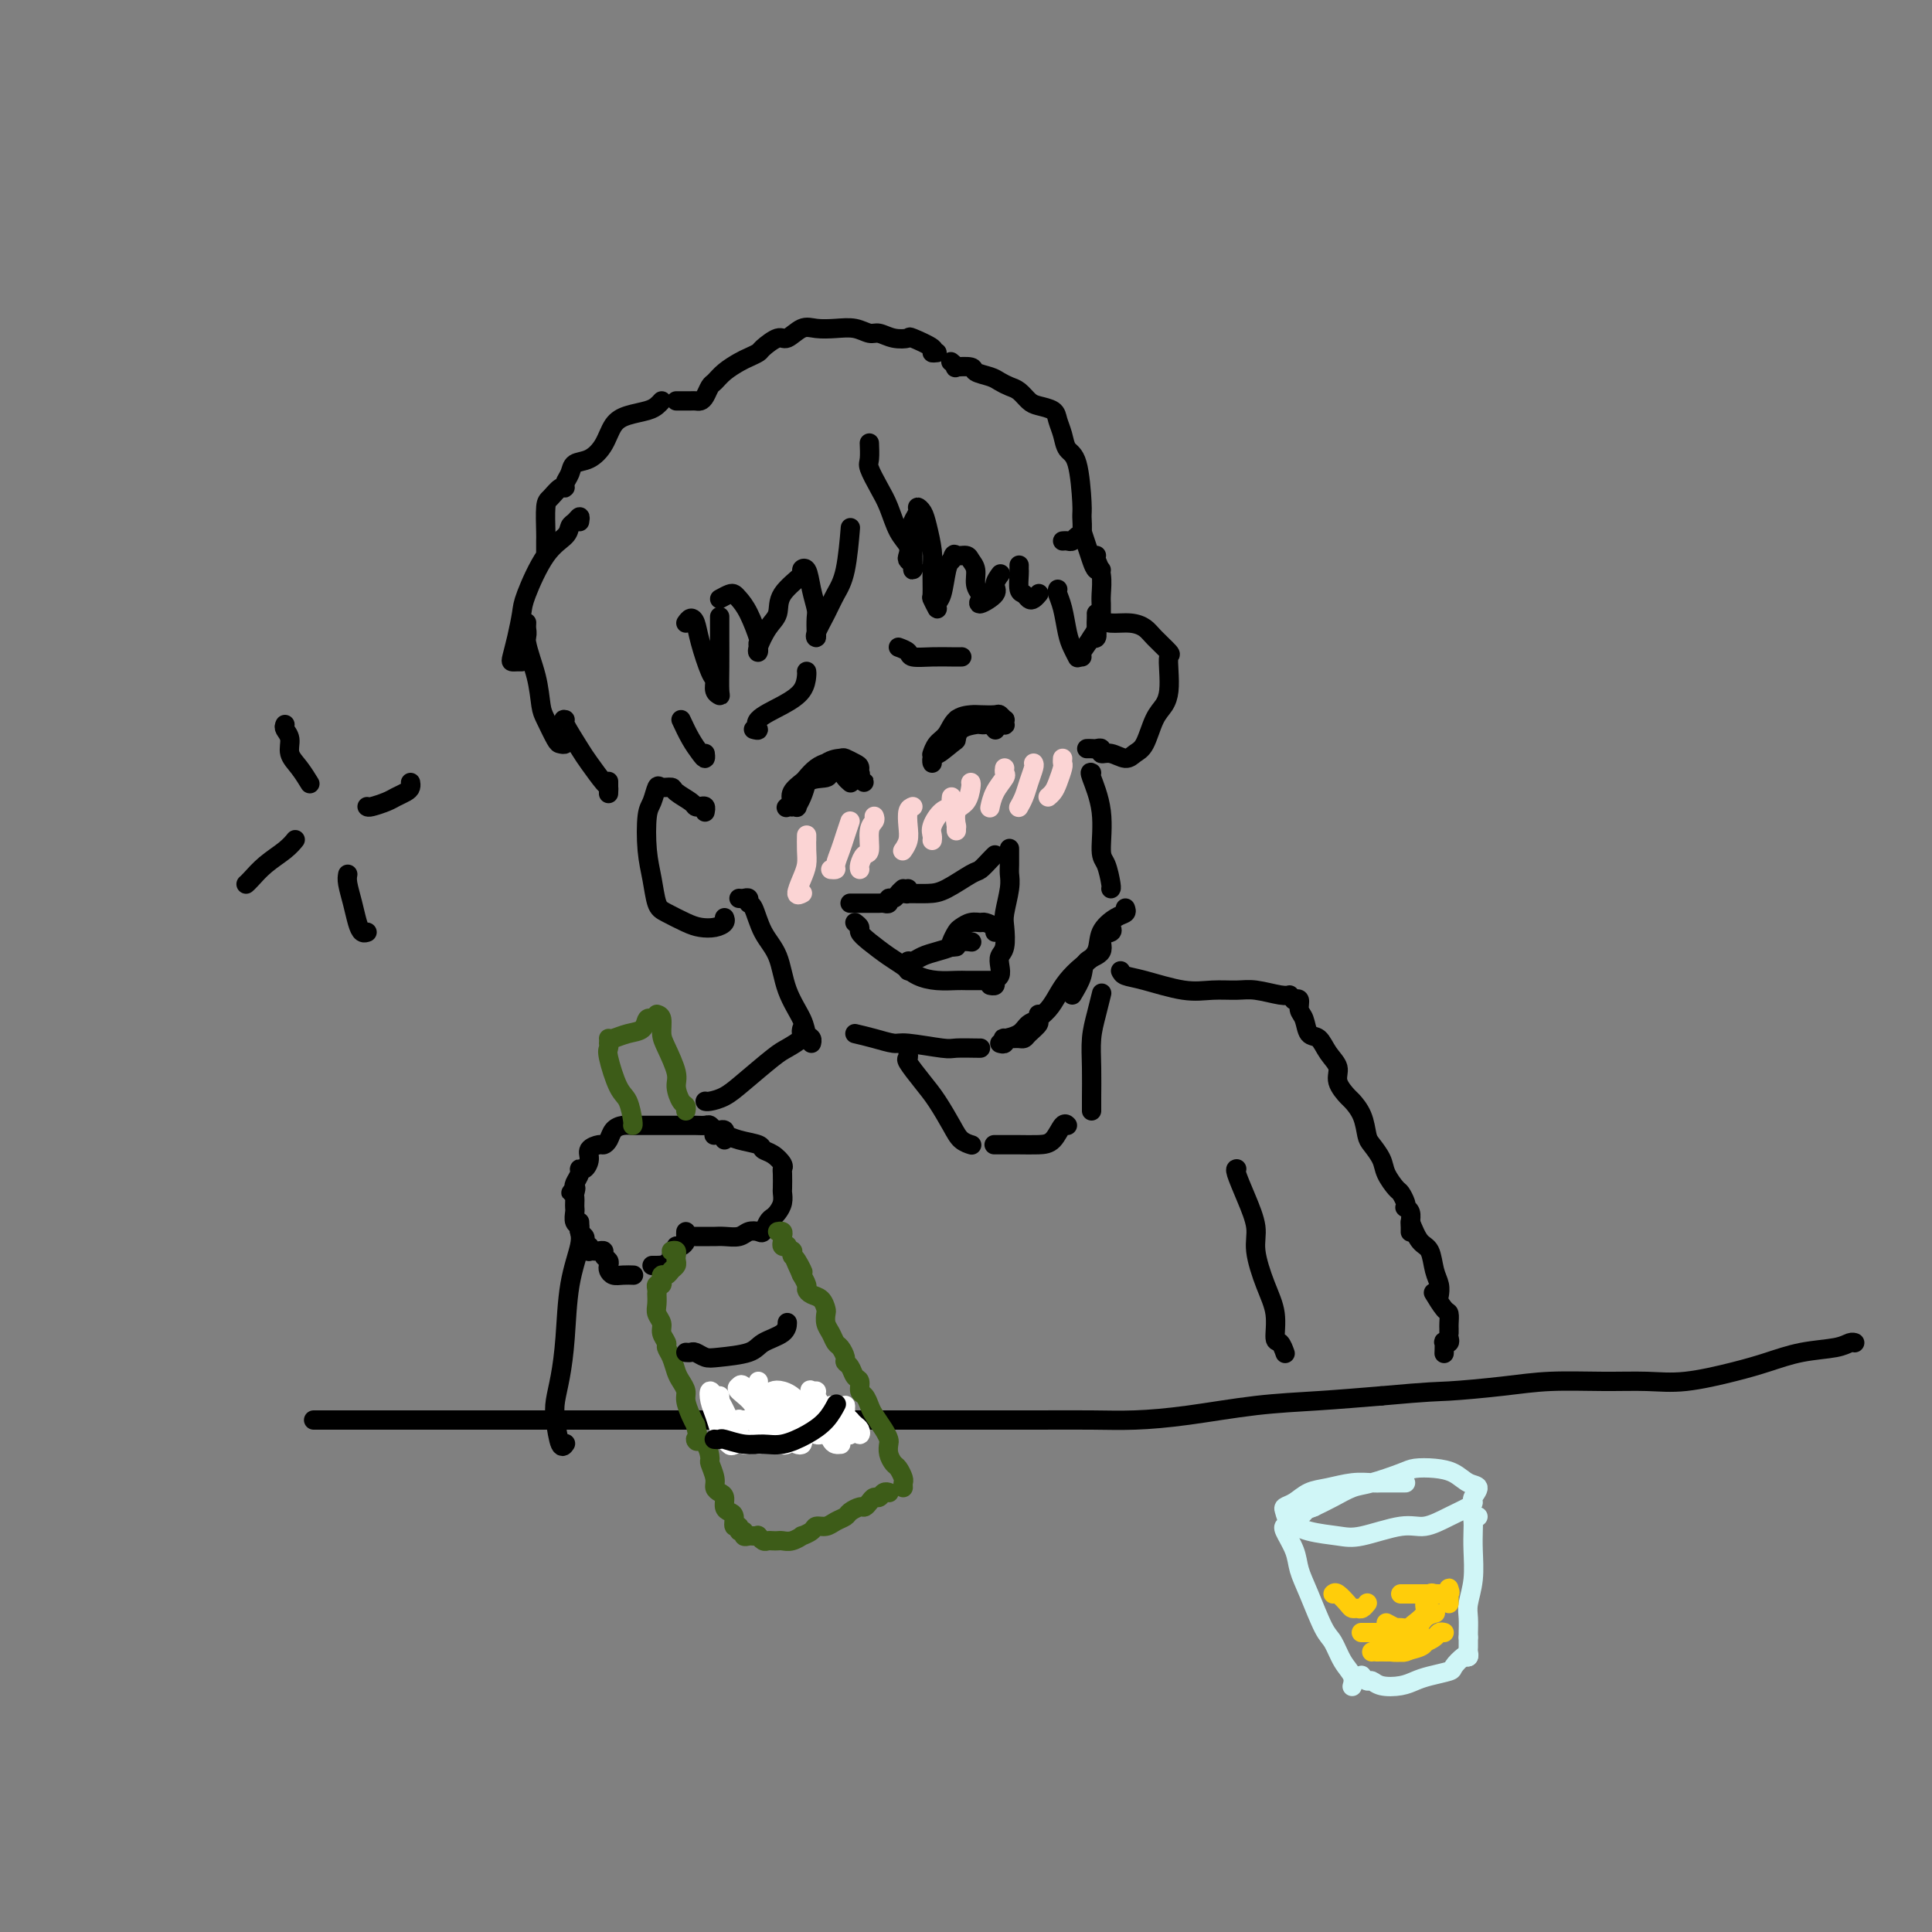 <svg viewBox='0 0 400 400' version='1.1' xmlns='http://www.w3.org/2000/svg' xmlns:xlink='http://www.w3.org/1999/xlink'><rect x="0" y="0" width="400" height="400" fill="#808080" stroke="none"/><g fill='none' stroke='rgb(0,0,0)' stroke-width='4' stroke-linecap='round' stroke-linejoin='round'><path d='M146,168c-0.023,0.112 -0.045,0.224 0,0c0.045,-0.224 0.159,-0.785 0,-1c-0.159,-0.215 -0.591,-0.086 -1,0c-0.409,0.086 -0.796,0.129 -1,0c-0.204,-0.129 -0.226,-0.429 -1,-1c-0.774,-0.571 -2.301,-1.411 -3,-2c-0.699,-0.589 -0.569,-0.927 -1,-1c-0.431,-0.073 -1.423,0.117 -2,0c-0.577,-0.117 -0.740,-0.543 -1,0c-0.260,0.543 -0.617,2.054 -1,3c-0.383,0.946 -0.792,1.327 -1,3c-0.208,1.673 -0.215,4.637 0,7c0.215,2.363 0.651,4.125 1,6c0.349,1.875 0.611,3.862 1,5c0.389,1.138 0.907,1.426 2,2c1.093,0.574 2.762,1.432 4,2c1.238,0.568 2.044,0.846 3,1c0.956,0.154 2.060,0.186 3,0c0.940,-0.186 1.715,-0.588 2,-1c0.285,-0.412 0.082,-0.832 0,-1c-0.082,-0.168 -0.041,-0.084 0,0'/><path d='M153,186c0.304,0.031 0.608,0.062 1,0c0.392,-0.062 0.871,-0.217 1,0c0.129,0.217 -0.094,0.808 0,1c0.094,0.192 0.505,-0.013 1,1c0.495,1.013 1.074,3.245 2,5c0.926,1.755 2.199,3.033 3,5c0.801,1.967 1.129,4.622 2,7c0.871,2.378 2.286,4.480 3,6c0.714,1.520 0.727,2.459 1,3c0.273,0.541 0.804,0.684 1,1c0.196,0.316 0.056,0.805 0,1c-0.056,0.195 -0.028,0.098 0,0'/><path d='M177,214c1.276,0.301 2.552,0.603 4,1c1.448,0.397 3.067,0.891 4,1c0.933,0.109 1.178,-0.167 3,0c1.822,0.167 5.220,0.777 7,1c1.780,0.223 1.941,0.060 3,0c1.059,-0.060 3.016,-0.016 4,0c0.984,0.016 0.995,0.005 1,0c0.005,-0.005 0.002,-0.002 0,0'/><path d='M222,206c0.827,-1.389 1.655,-2.778 2,-4c0.345,-1.222 0.208,-2.279 1,-3c0.792,-0.721 2.513,-1.108 3,-2c0.487,-0.892 -0.261,-2.291 0,-3c0.261,-0.709 1.532,-0.729 2,-1c0.468,-0.271 0.134,-0.792 0,-1c-0.134,-0.208 -0.067,-0.104 0,0'/><path d='M233,188c0.139,0.373 0.277,0.746 0,1c-0.277,0.254 -0.970,0.389 -2,1c-1.030,0.611 -2.398,1.700 -3,3c-0.602,1.300 -0.440,2.813 -1,4c-0.560,1.187 -1.843,2.048 -3,3c-1.157,0.952 -2.189,1.994 -3,3c-0.811,1.006 -1.401,1.975 -2,3c-0.599,1.025 -1.207,2.107 -2,3c-0.793,0.893 -1.771,1.598 -2,2c-0.229,0.402 0.290,0.500 0,1c-0.290,0.500 -1.388,1.402 -2,2c-0.612,0.598 -0.739,0.892 -1,1c-0.261,0.108 -0.658,0.029 -1,0c-0.342,-0.029 -0.631,-0.008 -1,0c-0.369,0.008 -0.820,0.002 -1,0c-0.180,-0.002 -0.090,-0.001 0,0'/><path d='M207,216c0.401,0.117 0.803,0.235 1,0c0.197,-0.235 0.190,-0.822 0,-1c-0.190,-0.178 -0.562,0.054 0,0c0.562,-0.054 2.060,-0.393 3,-1c0.940,-0.607 1.324,-1.482 2,-2c0.676,-0.518 1.643,-0.678 2,-1c0.357,-0.322 0.102,-0.806 0,-1c-0.102,-0.194 -0.051,-0.097 0,0'/><path d='M226,160c-0.232,-0.144 -0.465,-0.287 0,1c0.465,1.287 1.627,4.005 2,7c0.373,2.995 -0.044,6.267 0,8c0.044,1.733 0.548,1.929 1,3c0.452,1.071 0.853,3.019 1,4c0.147,0.981 0.042,0.995 0,1c-0.042,0.005 -0.021,0.003 0,0'/><path d='M225,155c0.343,-0.009 0.685,-0.018 1,0c0.315,0.018 0.602,0.062 1,0c0.398,-0.062 0.908,-0.230 1,0c0.092,0.230 -0.232,0.857 0,1c0.232,0.143 1.021,-0.199 2,0c0.979,0.199 2.150,0.938 3,1c0.850,0.062 1.380,-0.552 2,-1c0.620,-0.448 1.329,-0.731 2,-2c0.671,-1.269 1.303,-3.524 2,-5c0.697,-1.476 1.457,-2.172 2,-3c0.543,-0.828 0.868,-1.786 1,-3c0.132,-1.214 0.072,-2.682 0,-4c-0.072,-1.318 -0.157,-2.487 0,-3c0.157,-0.513 0.554,-0.372 0,-1c-0.554,-0.628 -2.060,-2.027 -3,-3c-0.940,-0.973 -1.315,-1.520 -2,-2c-0.685,-0.480 -1.680,-0.893 -3,-1c-1.320,-0.107 -2.967,0.090 -4,0c-1.033,-0.090 -1.454,-0.469 -2,0c-0.546,0.469 -1.219,1.785 -2,3c-0.781,1.215 -1.672,2.327 -2,3c-0.328,0.673 -0.094,0.907 0,1c0.094,0.093 0.047,0.047 0,0'/><path d='M219,122c-0.089,0.215 -0.178,0.429 0,1c0.178,0.571 0.622,1.498 1,3c0.378,1.502 0.689,3.578 1,5c0.311,1.422 0.622,2.191 1,3c0.378,0.809 0.822,1.660 1,2c0.178,0.340 0.089,0.170 0,0'/><path d='M120,108c0.085,-0.517 0.169,-1.035 0,-1c-0.169,0.035 -0.592,0.621 -1,1c-0.408,0.379 -0.802,0.550 -1,1c-0.198,0.450 -0.199,1.179 -1,2c-0.801,0.821 -2.400,1.733 -4,4c-1.600,2.267 -3.200,5.890 -4,8c-0.800,2.110 -0.800,2.709 -1,4c-0.200,1.291 -0.599,3.274 -1,5c-0.401,1.726 -0.802,3.194 -1,4c-0.198,0.806 -0.193,0.948 0,1c0.193,0.052 0.573,0.012 1,0c0.427,-0.012 0.899,0.005 1,0c0.101,-0.005 -0.171,-0.030 0,-1c0.171,-0.970 0.785,-2.884 1,-4c0.215,-1.116 0.033,-1.435 0,-2c-0.033,-0.565 0.084,-1.377 0,-1c-0.084,0.377 -0.370,1.943 0,4c0.370,2.057 1.394,4.603 2,7c0.606,2.397 0.793,4.643 1,6c0.207,1.357 0.434,1.824 1,3c0.566,1.176 1.472,3.061 2,4c0.528,0.939 0.678,0.932 1,1c0.322,0.068 0.818,0.211 1,0c0.182,-0.211 0.052,-0.774 0,-1c-0.052,-0.226 -0.026,-0.113 0,0'/><path d='M117,149c-0.301,-0.083 -0.603,-0.167 0,1c0.603,1.167 2.109,3.584 3,5c0.891,1.416 1.167,1.831 2,3c0.833,1.169 2.223,3.090 3,4c0.777,0.910 0.940,0.807 1,1c0.060,0.193 0.016,0.681 0,1c-0.016,0.319 -0.004,0.471 0,0c0.004,-0.471 0.001,-1.563 0,-2c-0.001,-0.437 -0.001,-0.218 0,0'/><path d='M141,149c0.649,1.389 1.298,2.778 2,4c0.702,1.222 1.456,2.276 2,3c0.544,0.724 0.877,1.118 1,1c0.123,-0.118 0.035,-0.748 0,-1c-0.035,-0.252 -0.018,-0.126 0,0'/><path d='M142,129c0.326,-0.460 0.652,-0.920 1,-1c0.348,-0.080 0.719,0.220 1,1c0.281,0.780 0.471,2.041 1,4c0.529,1.959 1.396,4.616 2,6c0.604,1.384 0.947,1.495 1,2c0.053,0.505 -0.182,1.402 0,2c0.182,0.598 0.781,0.895 1,1c0.219,0.105 0.059,0.017 0,-1c-0.059,-1.017 -0.016,-2.963 0,-5c0.016,-2.037 0.004,-4.164 0,-6c-0.004,-1.836 -0.001,-3.382 0,-4c0.001,-0.618 0.001,-0.309 0,0'/><path d='M149,124c0.750,-0.406 1.501,-0.813 2,-1c0.499,-0.187 0.747,-0.156 1,0c0.253,0.156 0.513,0.437 1,1c0.487,0.563 1.203,1.409 2,3c0.797,1.591 1.676,3.929 2,5c0.324,1.071 0.092,0.877 0,1c-0.092,0.123 -0.045,0.564 0,1c0.045,0.436 0.089,0.866 0,1c-0.089,0.134 -0.310,-0.027 0,-1c0.310,-0.973 1.150,-2.757 2,-4c0.850,-1.243 1.709,-1.944 2,-3c0.291,-1.056 0.014,-2.468 1,-4c0.986,-1.532 3.235,-3.185 4,-4c0.765,-0.815 0.047,-0.792 0,-1c-0.047,-0.208 0.576,-0.648 1,0c0.424,0.648 0.650,2.384 1,4c0.350,1.616 0.824,3.112 1,4c0.176,0.888 0.053,1.168 0,2c-0.053,0.832 -0.037,2.214 0,3c0.037,0.786 0.093,0.974 0,1c-0.093,0.026 -0.337,-0.110 0,-1c0.337,-0.890 1.253,-2.532 2,-4c0.747,-1.468 1.324,-2.761 2,-4c0.676,-1.239 1.449,-2.425 2,-5c0.551,-2.575 0.879,-6.539 1,-8c0.121,-1.461 0.035,-0.417 0,0c-0.035,0.417 -0.017,0.209 0,0'/><path d='M180,92c0.003,0.082 0.007,0.164 0,0c-0.007,-0.164 -0.024,-0.573 0,0c0.024,0.573 0.089,2.128 0,3c-0.089,0.872 -0.332,1.063 0,2c0.332,0.937 1.238,2.622 2,4c0.762,1.378 1.380,2.449 2,4c0.620,1.551 1.242,3.581 2,5c0.758,1.419 1.653,2.227 2,3c0.347,0.773 0.145,1.510 0,2c-0.145,0.490 -0.235,0.731 0,1c0.235,0.269 0.795,0.566 1,1c0.205,0.434 0.055,1.007 0,1c-0.055,-0.007 -0.016,-0.592 0,-1c0.016,-0.408 0.008,-0.637 0,-1c-0.008,-0.363 -0.017,-0.858 0,-2c0.017,-1.142 0.060,-2.931 0,-4c-0.060,-1.069 -0.224,-1.418 0,-2c0.224,-0.582 0.834,-1.397 1,-2c0.166,-0.603 -0.113,-0.992 0,-1c0.113,-0.008 0.619,0.366 1,1c0.381,0.634 0.637,1.527 1,3c0.363,1.473 0.833,3.528 1,5c0.167,1.472 0.030,2.363 0,4c-0.030,1.637 0.048,4.019 0,5c-0.048,0.981 -0.220,0.561 0,1c0.220,0.439 0.832,1.736 1,2c0.168,0.264 -0.110,-0.507 0,-1c0.110,-0.493 0.606,-0.710 1,-2c0.394,-1.290 0.684,-3.654 1,-5c0.316,-1.346 0.658,-1.673 1,-2'/><path d='M197,116c0.581,-1.763 0.533,-1.171 1,-1c0.467,0.171 1.449,-0.081 2,0c0.551,0.081 0.670,0.493 1,1c0.330,0.507 0.870,1.108 1,2c0.130,0.892 -0.150,2.075 0,3c0.150,0.925 0.729,1.591 1,2c0.271,0.409 0.234,0.561 0,1c-0.234,0.439 -0.665,1.165 0,1c0.665,-0.165 2.426,-1.219 3,-2c0.574,-0.781 -0.038,-1.287 0,-2c0.038,-0.713 0.725,-1.632 1,-2c0.275,-0.368 0.137,-0.184 0,0'/><path d='M211,117c-0.006,0.394 -0.013,0.789 0,1c0.013,0.211 0.045,0.240 0,1c-0.045,0.760 -0.166,2.253 0,3c0.166,0.747 0.619,0.750 1,1c0.381,0.250 0.690,0.747 1,1c0.310,0.253 0.622,0.260 1,0c0.378,-0.260 0.822,-0.789 1,-1c0.178,-0.211 0.089,-0.106 0,0'/><path d='M220,112c0.332,-0.028 0.663,-0.056 1,0c0.337,0.056 0.679,0.197 1,0c0.321,-0.197 0.620,-0.732 1,-1c0.380,-0.268 0.841,-0.269 1,-1c0.159,-0.731 0.015,-2.190 0,-3c-0.015,-0.810 0.098,-0.969 0,-3c-0.098,-2.031 -0.406,-5.934 -1,-8c-0.594,-2.066 -1.475,-2.294 -2,-3c-0.525,-0.706 -0.693,-1.890 -1,-3c-0.307,-1.110 -0.754,-2.147 -1,-3c-0.246,-0.853 -0.292,-1.524 -1,-2c-0.708,-0.476 -2.077,-0.757 -3,-1c-0.923,-0.243 -1.401,-0.446 -2,-1c-0.599,-0.554 -1.320,-1.458 -2,-2c-0.680,-0.542 -1.317,-0.723 -2,-1c-0.683,-0.277 -1.410,-0.649 -2,-1c-0.590,-0.351 -1.043,-0.682 -2,-1c-0.957,-0.318 -2.418,-0.625 -3,-1c-0.582,-0.375 -0.286,-0.819 -1,-1c-0.714,-0.181 -2.439,-0.100 -3,0c-0.561,0.100 0.041,0.219 0,0c-0.041,-0.219 -0.726,-0.777 -1,-1c-0.274,-0.223 -0.137,-0.112 0,0'/><path d='M194,73c-0.541,0.053 -1.082,0.106 -1,0c0.082,-0.106 0.786,-0.372 0,-1c-0.786,-0.628 -3.064,-1.617 -4,-2c-0.936,-0.383 -0.532,-0.159 -1,0c-0.468,0.159 -1.808,0.253 -3,0c-1.192,-0.253 -2.237,-0.852 -3,-1c-0.763,-0.148 -1.242,0.154 -2,0c-0.758,-0.154 -1.793,-0.765 -3,-1c-1.207,-0.235 -2.587,-0.093 -4,0c-1.413,0.093 -2.859,0.137 -4,0c-1.141,-0.137 -1.979,-0.454 -3,0c-1.021,0.454 -2.227,1.680 -3,2c-0.773,0.320 -1.112,-0.266 -2,0c-0.888,0.266 -2.324,1.383 -3,2c-0.676,0.617 -0.590,0.733 -1,1c-0.410,0.267 -1.314,0.687 -2,1c-0.686,0.313 -1.153,0.521 -2,1c-0.847,0.479 -2.072,1.228 -3,2c-0.928,0.772 -1.558,1.566 -2,2c-0.442,0.434 -0.695,0.509 -1,1c-0.305,0.491 -0.663,1.400 -1,2c-0.337,0.600 -0.654,0.893 -1,1c-0.346,0.107 -0.720,0.029 -1,0c-0.280,-0.029 -0.467,-0.008 -1,0c-0.533,0.008 -1.413,0.002 -2,0c-0.587,-0.002 -0.882,-0.001 -1,0c-0.118,0.001 -0.059,0.000 0,0'/><path d='M137,83c-0.296,0.331 -0.592,0.661 -1,1c-0.408,0.339 -0.927,0.686 -2,1c-1.073,0.314 -2.701,0.594 -4,1c-1.299,0.406 -2.270,0.938 -3,2c-0.730,1.062 -1.219,2.655 -2,4c-0.781,1.345 -1.855,2.442 -3,3c-1.145,0.558 -2.361,0.579 -3,1c-0.639,0.421 -0.699,1.244 -1,2c-0.301,0.756 -0.841,1.445 -1,2c-0.159,0.555 0.062,0.975 0,1c-0.062,0.025 -0.409,-0.345 -1,0c-0.591,0.345 -1.426,1.406 -2,2c-0.574,0.594 -0.886,0.720 -1,2c-0.114,1.280 -0.031,3.714 0,5c0.031,1.286 0.008,1.423 0,2c-0.008,0.577 -0.002,1.593 0,2c0.002,0.407 0.001,0.203 0,0'/><path d='M224,110c0.332,0.989 0.663,1.978 1,3c0.337,1.022 0.678,2.078 1,3c0.322,0.922 0.625,1.710 1,2c0.375,0.290 0.821,0.083 1,0c0.179,-0.083 0.089,-0.041 0,0'/><path d='M227,115c-0.113,0.190 -0.226,0.379 0,1c0.226,0.621 0.793,1.673 1,3c0.207,1.327 0.056,2.930 0,4c-0.056,1.070 -0.015,1.606 0,2c0.015,0.394 0.004,0.644 0,1c-0.004,0.356 -0.001,0.816 0,1c0.001,0.184 0.001,0.092 0,0'/><path d='M227,127c0.008,0.257 0.016,0.514 0,1c-0.016,0.486 -0.056,1.203 0,2c0.056,0.797 0.207,1.676 0,2c-0.207,0.324 -0.774,0.093 -1,0c-0.226,-0.093 -0.113,-0.046 0,0'/><path d='M163,167c-0.192,0.166 -0.384,0.332 0,0c0.384,-0.332 1.345,-1.162 2,-2c0.655,-0.838 1.005,-1.686 2,-3c0.995,-1.314 2.635,-3.096 4,-4c1.365,-0.904 2.456,-0.929 3,-1c0.544,-0.071 0.543,-0.186 1,0c0.457,0.186 1.372,0.674 2,1c0.628,0.326 0.969,0.491 1,1c0.031,0.509 -0.248,1.363 0,2c0.248,0.637 1.022,1.057 1,1c-0.022,-0.057 -0.840,-0.589 -1,-1c-0.160,-0.411 0.337,-0.699 0,-1c-0.337,-0.301 -1.507,-0.615 -2,-1c-0.493,-0.385 -0.307,-0.842 -1,-1c-0.693,-0.158 -2.264,-0.016 -3,0c-0.736,0.016 -0.635,-0.095 -1,0c-0.365,0.095 -1.194,0.396 -2,1c-0.806,0.604 -1.589,1.510 -2,2c-0.411,0.490 -0.451,0.562 -1,1c-0.549,0.438 -1.607,1.241 -2,2c-0.393,0.759 -0.120,1.473 0,2c0.120,0.527 0.088,0.868 0,1c-0.088,0.132 -0.231,0.055 0,0c0.231,-0.055 0.835,-0.087 1,0c0.165,0.087 -0.109,0.293 0,0c0.109,-0.293 0.603,-1.084 1,-2c0.397,-0.916 0.699,-1.958 1,-3'/><path d='M167,162c1.339,-0.943 3.186,-0.799 4,-1c0.814,-0.201 0.597,-0.747 1,-1c0.403,-0.253 1.428,-0.212 2,0c0.572,0.212 0.693,0.596 1,1c0.307,0.404 0.802,0.830 1,1c0.198,0.170 0.099,0.085 0,0'/><path d='M193,156c-0.063,0.188 -0.126,0.376 0,0c0.126,-0.376 0.441,-1.316 1,-2c0.559,-0.684 1.362,-1.111 2,-2c0.638,-0.889 1.112,-2.239 2,-3c0.888,-0.761 2.189,-0.932 3,-1c0.811,-0.068 1.131,-0.033 2,0c0.869,0.033 2.285,0.065 3,0c0.715,-0.065 0.728,-0.228 1,0c0.272,0.228 0.802,0.845 1,1c0.198,0.155 0.065,-0.154 0,0c-0.065,0.154 -0.062,0.769 0,1c0.062,0.231 0.184,0.076 0,0c-0.184,-0.076 -0.673,-0.072 -1,0c-0.327,0.072 -0.494,0.214 -1,0c-0.506,-0.214 -1.353,-0.784 -2,-1c-0.647,-0.216 -1.094,-0.076 -2,0c-0.906,0.076 -2.270,0.090 -3,0c-0.730,-0.090 -0.826,-0.284 -1,0c-0.174,0.284 -0.425,1.047 -1,2c-0.575,0.953 -1.475,2.095 -2,3c-0.525,0.905 -0.674,1.574 -1,2c-0.326,0.426 -0.830,0.609 -1,1c-0.170,0.391 -0.007,0.990 0,1c0.007,0.010 -0.141,-0.569 0,-1c0.141,-0.431 0.570,-0.716 1,-1'/><path d='M194,156c-0.151,0.662 1.973,-1.182 3,-2c1.027,-0.818 0.958,-0.611 1,-1c0.042,-0.389 0.196,-1.373 1,-2c0.804,-0.627 2.258,-0.896 3,-1c0.742,-0.104 0.774,-0.042 1,0c0.226,0.042 0.648,0.063 1,0c0.352,-0.063 0.633,-0.209 1,0c0.367,0.209 0.819,0.774 1,1c0.181,0.226 0.090,0.113 0,0'/><path d='M156,151c0.544,0.154 1.088,0.308 1,0c-0.088,-0.308 -0.808,-1.077 0,-2c0.808,-0.923 3.145,-1.999 5,-3c1.855,-1.001 3.229,-1.928 4,-3c0.771,-1.072 0.938,-2.289 1,-3c0.062,-0.711 0.018,-0.918 0,-1c-0.018,-0.082 -0.009,-0.041 0,0'/><path d='M186,134c0.825,0.309 1.650,0.619 2,1c0.350,0.381 0.224,0.834 1,1c0.776,0.166 2.456,0.044 4,0c1.544,-0.044 2.954,-0.012 4,0c1.046,0.012 1.727,0.003 2,0c0.273,-0.003 0.136,-0.002 0,0'/><path d='M188,184c0.099,0.425 0.198,0.849 0,1c-0.198,0.151 -0.692,0.028 0,0c0.692,-0.028 2.570,0.038 4,0c1.430,-0.038 2.411,-0.182 4,-1c1.589,-0.818 3.785,-2.310 5,-3c1.215,-0.690 1.449,-0.577 2,-1c0.551,-0.423 1.417,-1.383 2,-2c0.583,-0.617 0.881,-0.891 1,-1c0.119,-0.109 0.060,-0.055 0,0'/><path d='M209,176c-0.002,-0.294 -0.004,-0.587 0,0c0.004,0.587 0.015,2.056 0,3c-0.015,0.944 -0.056,1.363 0,2c0.056,0.637 0.207,1.494 0,3c-0.207,1.506 -0.774,3.663 -1,5c-0.226,1.337 -0.112,1.853 0,3c0.112,1.147 0.222,2.923 0,4c-0.222,1.077 -0.777,1.455 -1,2c-0.223,0.545 -0.116,1.256 0,2c0.116,0.744 0.241,1.520 0,2c-0.241,0.480 -0.848,0.665 -1,1c-0.152,0.335 0.151,0.821 0,1c-0.151,0.179 -0.758,0.051 -1,0c-0.242,-0.051 -0.121,-0.026 0,0'/><path d='M187,184c-0.342,0.301 -0.683,0.603 -1,1c-0.317,0.397 -0.609,0.891 -1,1c-0.391,0.109 -0.882,-0.167 -1,0c-0.118,0.167 0.137,0.777 0,1c-0.137,0.223 -0.668,0.060 -1,0c-0.332,-0.060 -0.467,-0.016 -1,0c-0.533,0.016 -1.466,0.004 -2,0c-0.534,-0.004 -0.669,-0.001 -1,0c-0.331,0.001 -0.860,0.000 -1,0c-0.140,-0.000 0.107,-0.000 0,0c-0.107,0.000 -0.567,0.000 -1,0c-0.433,-0.000 -0.838,-0.000 -1,0c-0.162,0.000 -0.081,0.000 0,0'/><path d='M177,191c0.456,0.349 0.912,0.698 1,1c0.088,0.302 -0.193,0.557 0,1c0.193,0.443 0.858,1.075 2,2c1.142,0.925 2.761,2.143 4,3c1.239,0.857 2.100,1.354 3,2c0.900,0.646 1.841,1.441 3,2c1.159,0.559 2.538,0.882 4,1c1.462,0.118 3.007,0.032 4,0c0.993,-0.032 1.433,-0.008 2,0c0.567,0.008 1.263,0.002 2,0c0.737,-0.002 1.517,-0.001 2,0c0.483,0.001 0.668,0.000 1,0c0.332,-0.000 0.809,-0.000 1,0c0.191,0.000 0.095,0.000 0,0'/><path d='M188,201c0.019,-0.303 0.038,-0.606 0,-1c-0.038,-0.394 -0.134,-0.879 0,-1c0.134,-0.121 0.497,0.121 1,0c0.503,-0.121 1.147,-0.607 2,-1c0.853,-0.393 1.914,-0.694 3,-1c1.086,-0.306 2.198,-0.618 3,-1c0.802,-0.382 1.293,-0.834 2,-1c0.707,-0.166 1.631,-0.048 2,0c0.369,0.048 0.185,0.024 0,0'/><path d='M198,196c-0.397,0.058 -0.794,0.117 -1,0c-0.206,-0.117 -0.220,-0.409 0,-1c0.220,-0.591 0.673,-1.480 1,-2c0.327,-0.520 0.526,-0.673 1,-1c0.474,-0.327 1.223,-0.830 2,-1c0.777,-0.170 1.581,-0.007 2,0c0.419,0.007 0.453,-0.142 1,0c0.547,0.142 1.609,0.577 2,1c0.391,0.423 0.112,0.835 0,1c-0.112,0.165 -0.056,0.082 0,0'/><path d='M188,218c0.072,0.408 0.145,0.815 0,1c-0.145,0.185 -0.506,0.147 0,1c0.506,0.853 1.880,2.596 3,4c1.120,1.404 1.985,2.467 3,4c1.015,1.533 2.179,3.535 3,5c0.821,1.465 1.298,2.395 2,3c0.702,0.605 1.629,0.887 2,1c0.371,0.113 0.185,0.056 0,0'/><path d='M206,237c-0.162,-0.000 -0.325,-0.001 0,0c0.325,0.001 1.137,0.003 2,0c0.863,-0.003 1.776,-0.011 3,0c1.224,0.011 2.759,0.042 4,0c1.241,-0.042 2.188,-0.155 3,-1c0.812,-0.845 1.488,-2.420 2,-3c0.512,-0.580 0.861,-0.166 1,0c0.139,0.166 0.070,0.083 0,0'/><path d='M228,206c0.083,-0.338 0.166,-0.676 0,0c-0.166,0.676 -0.580,2.366 -1,4c-0.420,1.634 -0.845,3.212 -1,5c-0.155,1.788 -0.042,3.786 0,6c0.042,2.214 0.011,4.645 0,6c-0.011,1.355 -0.003,1.634 0,2c0.003,0.366 0.001,0.819 0,1c-0.001,0.181 -0.000,0.091 0,0'/><path d='M232,201c0.173,0.370 0.346,0.740 1,1c0.654,0.260 1.790,0.408 4,1c2.210,0.592 5.495,1.626 8,2c2.505,0.374 4.230,0.086 6,0c1.770,-0.086 3.585,0.029 5,0c1.415,-0.029 2.431,-0.204 4,0c1.569,0.204 3.692,0.786 5,1c1.308,0.214 1.802,0.061 2,0c0.198,-0.061 0.099,-0.031 0,0'/><path d='M268,207c-0.120,0.051 -0.240,0.101 0,0c0.240,-0.101 0.841,-0.355 1,0c0.159,0.355 -0.124,1.319 0,2c0.124,0.681 0.654,1.077 1,2c0.346,0.923 0.508,2.371 1,3c0.492,0.629 1.316,0.438 2,1c0.684,0.562 1.229,1.875 2,3c0.771,1.125 1.768,2.060 2,3c0.232,0.940 -0.303,1.884 0,3c0.303,1.116 1.442,2.406 2,3c0.558,0.594 0.535,0.494 1,1c0.465,0.506 1.419,1.618 2,3c0.581,1.382 0.789,3.032 1,4c0.211,0.968 0.423,1.252 1,2c0.577,0.748 1.517,1.958 2,3c0.483,1.042 0.508,1.915 1,3c0.492,1.085 1.451,2.381 2,3c0.549,0.619 0.687,0.560 1,1c0.313,0.440 0.802,1.379 1,2c0.198,0.621 0.106,0.926 0,1c-0.106,0.074 -0.224,-0.081 0,0c0.224,0.081 0.792,0.400 1,1c0.208,0.600 0.056,1.481 0,2c-0.056,0.519 -0.015,0.675 0,1c0.015,0.325 0.004,0.818 0,1c-0.004,0.182 -0.001,0.052 0,0c0.001,-0.052 0.001,-0.026 0,0'/><path d='M256,242c0.044,-0.003 0.087,-0.006 0,0c-0.087,0.006 -0.305,0.019 0,1c0.305,0.981 1.133,2.928 2,5c0.867,2.072 1.773,4.269 2,6c0.227,1.731 -0.223,2.998 0,5c0.223,2.002 1.121,4.740 2,7c0.879,2.260 1.738,4.042 2,6c0.262,1.958 -0.074,4.092 0,5c0.074,0.908 0.558,0.591 1,1c0.442,0.409 0.840,1.546 1,2c0.160,0.454 0.080,0.227 0,0'/><path d='M292,253c0.641,1.565 1.282,3.131 2,4c0.718,0.869 1.513,1.042 2,2c0.487,0.958 0.667,2.700 1,4c0.333,1.300 0.821,2.158 1,3c0.179,0.842 0.051,1.669 0,2c-0.051,0.331 -0.026,0.165 0,0'/><path d='M297,268c-0.196,-0.324 -0.392,-0.648 0,0c0.392,0.648 1.373,2.268 2,3c0.627,0.732 0.900,0.574 1,1c0.100,0.426 0.027,1.434 0,2c-0.027,0.566 -0.007,0.691 0,1c0.007,0.309 0.002,0.803 0,1c-0.002,0.197 -0.001,0.099 0,0'/><path d='M300,277c0.113,0.407 0.226,0.813 0,1c-0.226,0.187 -0.793,0.153 -1,0c-0.207,-0.153 -0.056,-0.426 0,0c0.056,0.426 0.016,1.550 0,2c-0.016,0.450 -0.008,0.225 0,0'/><path d='M65,294c0.021,0.000 0.042,0.000 0,0c-0.042,0.000 -0.146,0.000 0,0c0.146,0.000 0.544,0.000 1,0c0.456,0.000 0.971,-0.000 2,0c1.029,0.000 2.571,0.000 4,0c1.429,-0.000 2.746,-0.000 4,0c1.254,0.000 2.445,0.000 4,0c1.555,-0.000 3.473,-0.000 6,0c2.527,0.000 5.663,0.000 8,0c2.337,-0.000 3.875,-0.000 6,0c2.125,0.000 4.838,0.000 8,0c3.162,-0.000 6.774,-0.000 10,0c3.226,0.000 6.064,0.000 9,0c2.936,-0.000 5.968,-0.000 9,0c3.032,0.000 6.064,0.000 9,0c2.936,-0.000 5.776,-0.000 8,0c2.224,0.000 3.831,0.000 7,0c3.169,-0.000 7.901,-0.000 11,0c3.099,0.000 4.564,0.000 7,0c2.436,-0.000 5.843,-0.000 9,0c3.157,0.000 6.066,0.001 9,0c2.934,-0.001 5.895,-0.002 9,0c3.105,0.002 6.355,0.008 10,0c3.645,-0.008 7.683,-0.030 11,0c3.317,0.030 5.911,0.110 9,0c3.089,-0.110 6.673,-0.411 11,-1c4.327,-0.589 9.396,-1.466 14,-2c4.604,-0.534 8.744,-0.724 13,-1c4.256,-0.276 8.628,-0.638 13,-1'/><path d='M286,289c10.517,-0.956 11.308,-0.845 14,-1c2.692,-0.155 7.285,-0.576 11,-1c3.715,-0.424 6.551,-0.852 10,-1c3.449,-0.148 7.512,-0.017 11,0c3.488,0.017 6.401,-0.079 9,0c2.599,0.079 4.884,0.334 8,0c3.116,-0.334 7.062,-1.256 10,-2c2.938,-0.744 4.868,-1.310 7,-2c2.132,-0.690 4.466,-1.505 7,-2c2.534,-0.495 5.267,-0.669 7,-1c1.733,-0.331 2.467,-0.820 3,-1c0.533,-0.180 0.867,-0.051 1,0c0.133,0.051 0.067,0.026 0,0'/><path d='M166,213c-0.078,0.363 -0.156,0.726 0,1c0.156,0.274 0.545,0.458 0,1c-0.545,0.542 -2.023,1.441 -3,2c-0.977,0.559 -1.453,0.777 -3,2c-1.547,1.223 -4.166,3.452 -6,5c-1.834,1.548 -2.883,2.415 -4,3c-1.117,0.585 -2.301,0.888 -3,1c-0.699,0.112 -0.914,0.032 -1,0c-0.086,-0.032 -0.043,-0.016 0,0'/><path d='M150,236c-0.024,-0.312 -0.048,-0.623 0,-1c0.048,-0.377 0.168,-0.819 0,-1c-0.168,-0.181 -0.626,-0.101 -1,0c-0.374,0.101 -0.666,0.223 -1,0c-0.334,-0.223 -0.709,-0.792 -1,-1c-0.291,-0.208 -0.497,-0.056 -1,0c-0.503,0.056 -1.304,0.015 -2,0c-0.696,-0.015 -1.286,-0.004 -2,0c-0.714,0.004 -1.551,0.001 -2,0c-0.449,-0.001 -0.509,-0.000 -1,0c-0.491,0.000 -1.412,0.000 -2,0c-0.588,-0.000 -0.843,-0.001 -1,0c-0.157,0.001 -0.217,0.002 -1,0c-0.783,-0.002 -2.290,-0.008 -3,0c-0.710,0.008 -0.624,0.031 -1,0c-0.376,-0.031 -1.213,-0.114 -2,0c-0.787,0.114 -1.525,0.425 -2,1c-0.475,0.575 -0.687,1.413 -1,2c-0.313,0.587 -0.728,0.921 -1,1c-0.272,0.079 -0.403,-0.099 -1,0c-0.597,0.099 -1.662,0.473 -2,1c-0.338,0.527 0.049,1.206 0,2c-0.049,0.794 -0.535,1.705 -1,2c-0.465,0.295 -0.908,-0.024 -1,0c-0.092,0.024 0.168,0.391 0,1c-0.168,0.609 -0.762,1.460 -1,2c-0.238,0.540 -0.119,0.770 0,1'/><path d='M119,246c-1.547,1.963 -0.415,0.372 0,0c0.415,-0.372 0.111,0.477 0,1c-0.111,0.523 -0.031,0.721 0,1c0.031,0.279 0.012,0.638 0,1c-0.012,0.362 -0.018,0.727 0,1c0.018,0.273 0.061,0.454 0,1c-0.061,0.546 -0.226,1.455 0,2c0.226,0.545 0.844,0.724 1,1c0.156,0.276 -0.151,0.647 0,1c0.151,0.353 0.759,0.687 1,1c0.241,0.313 0.116,0.606 0,1c-0.116,0.394 -0.224,0.890 0,1c0.224,0.110 0.781,-0.167 1,0c0.219,0.167 0.101,0.776 0,1c-0.101,0.224 -0.186,0.063 0,0c0.186,-0.063 0.642,-0.028 1,0c0.358,0.028 0.618,0.049 1,0c0.382,-0.049 0.886,-0.168 1,0c0.114,0.168 -0.163,0.623 0,1c0.163,0.377 0.767,0.675 1,1c0.233,0.325 0.094,0.675 0,1c-0.094,0.325 -0.144,0.623 0,1c0.144,0.377 0.482,0.833 1,1c0.518,0.167 1.216,0.045 2,0c0.784,-0.045 1.652,-0.013 2,0c0.348,0.013 0.174,0.006 0,0'/><path d='M135,262c0.293,0.006 0.585,0.013 1,0c0.415,-0.013 0.952,-0.045 1,0c0.048,0.045 -0.394,0.166 0,0c0.394,-0.166 1.625,-0.618 2,-1c0.375,-0.382 -0.106,-0.694 0,-1c0.106,-0.306 0.799,-0.607 1,-1c0.201,-0.393 -0.090,-0.880 0,-1c0.090,-0.120 0.560,0.125 1,0c0.440,-0.125 0.850,-0.621 1,-1c0.150,-0.379 0.040,-0.640 0,-1c-0.040,-0.360 -0.012,-0.817 0,-1c0.012,-0.183 0.006,-0.091 0,0'/><path d='M144,256c0.334,-0.000 0.669,-0.000 1,0c0.331,0.000 0.659,0.001 1,0c0.341,-0.001 0.696,-0.004 1,0c0.304,0.004 0.557,0.015 1,0c0.443,-0.015 1.074,-0.055 2,0c0.926,0.055 2.146,0.204 3,0c0.854,-0.204 1.342,-0.762 2,-1c0.658,-0.238 1.485,-0.157 2,0c0.515,0.157 0.716,0.390 1,0c0.284,-0.390 0.650,-1.404 1,-2c0.350,-0.596 0.682,-0.773 1,-1c0.318,-0.227 0.621,-0.502 1,-1c0.379,-0.498 0.833,-1.219 1,-2c0.167,-0.781 0.046,-1.623 0,-2c-0.046,-0.377 -0.018,-0.290 0,-1c0.018,-0.710 0.026,-2.218 0,-3c-0.026,-0.782 -0.084,-0.840 0,-1c0.084,-0.160 0.311,-0.424 0,-1c-0.311,-0.576 -1.161,-1.465 -2,-2c-0.839,-0.535 -1.668,-0.718 -2,-1c-0.332,-0.282 -0.166,-0.664 -1,-1c-0.834,-0.336 -2.667,-0.626 -4,-1c-1.333,-0.374 -2.167,-0.831 -3,-1c-0.833,-0.169 -1.667,-0.048 -2,0c-0.333,0.048 -0.167,0.024 0,0'/><path d='M120,253c0.015,0.355 0.029,0.711 0,1c-0.029,0.289 -0.102,0.513 0,1c0.102,0.487 0.377,1.239 0,3c-0.377,1.761 -1.408,4.531 -2,8c-0.592,3.469 -0.744,7.638 -1,11c-0.256,3.362 -0.615,5.916 -1,8c-0.385,2.084 -0.797,3.696 -1,5c-0.203,1.304 -0.199,2.298 0,4c0.199,1.702 0.592,4.112 1,5c0.408,0.888 0.831,0.254 1,0c0.169,-0.254 0.085,-0.127 0,0'/></g>
<g fill='none' stroke='rgb(61,92,24)' stroke-width='4' stroke-linecap='round' stroke-linejoin='round'><path d='M126,216c0.047,0.362 0.093,0.724 0,1c-0.093,0.276 -0.326,0.466 0,2c0.326,1.534 1.212,4.411 2,6c0.788,1.589 1.479,1.890 2,3c0.521,1.110 0.871,3.030 1,4c0.129,0.970 0.037,0.992 0,1c-0.037,0.008 -0.018,0.004 0,0'/><path d='M126,215c0.168,0.099 0.336,0.198 1,0c0.664,-0.198 1.824,-0.694 3,-1c1.176,-0.306 2.367,-0.422 3,-1c0.633,-0.578 0.709,-1.617 1,-2c0.291,-0.383 0.797,-0.109 1,0c0.203,0.109 0.101,0.055 0,0'/><path d='M136,210c0.436,0.138 0.873,0.276 1,1c0.127,0.724 -0.054,2.033 0,3c0.054,0.967 0.344,1.593 1,3c0.656,1.407 1.678,3.596 2,5c0.322,1.404 -0.057,2.023 0,3c0.057,0.977 0.551,2.314 1,3c0.449,0.686 0.852,0.723 1,1c0.148,0.277 0.042,0.793 0,1c-0.042,0.207 -0.021,0.103 0,0'/><path d='M139,259c0.421,-0.089 0.842,-0.179 1,0c0.158,0.179 0.054,0.626 0,1c-0.054,0.374 -0.057,0.673 0,1c0.057,0.327 0.173,0.680 0,1c-0.173,0.320 -0.635,0.606 -1,1c-0.365,0.394 -0.633,0.894 -1,1c-0.367,0.106 -0.834,-0.183 -1,0c-0.166,0.183 -0.030,0.836 0,1c0.030,0.164 -0.044,-0.163 0,0c0.044,0.163 0.208,0.815 0,1c-0.208,0.185 -0.788,-0.095 -1,0c-0.212,0.095 -0.057,0.567 0,1c0.057,0.433 0.014,0.826 0,1c-0.014,0.174 0.000,0.130 0,0c-0.000,-0.130 -0.015,-0.344 0,0c0.015,0.344 0.061,1.248 0,2c-0.061,0.752 -0.227,1.353 0,2c0.227,0.647 0.848,1.341 1,2c0.152,0.659 -0.167,1.282 0,2c0.167,0.718 0.818,1.529 1,2c0.182,0.471 -0.105,0.602 0,1c0.105,0.398 0.602,1.064 1,2c0.398,0.936 0.698,2.141 1,3c0.302,0.859 0.606,1.371 1,2c0.394,0.629 0.879,1.375 1,2c0.121,0.625 -0.121,1.130 0,2c0.121,0.870 0.606,2.106 1,3c0.394,0.894 0.697,1.447 1,2'/><path d='M144,295c1.134,4.534 -0.032,3.368 0,3c0.032,-0.368 1.262,0.062 2,1c0.738,0.938 0.985,2.384 1,3c0.015,0.616 -0.202,0.402 0,1c0.202,0.598 0.824,2.009 1,3c0.176,0.991 -0.094,1.561 0,2c0.094,0.439 0.551,0.746 1,1c0.449,0.254 0.890,0.454 1,1c0.110,0.546 -0.110,1.438 0,2c0.110,0.562 0.550,0.796 1,1c0.450,0.204 0.909,0.379 1,1c0.091,0.621 -0.187,1.687 0,2c0.187,0.313 0.838,-0.126 1,0c0.162,0.126 -0.164,0.818 0,1c0.164,0.182 0.818,-0.148 1,0c0.182,0.148 -0.109,0.772 0,1c0.109,0.228 0.617,0.061 1,0c0.383,-0.061 0.642,-0.016 1,0c0.358,0.016 0.817,0.005 1,0c0.183,-0.005 0.092,-0.002 0,0'/><path d='M157,318c-0.089,-0.113 -0.178,-0.226 0,0c0.178,0.226 0.625,0.792 1,1c0.375,0.208 0.680,0.057 1,0c0.320,-0.057 0.654,-0.019 1,0c0.346,0.019 0.704,0.020 1,0c0.296,-0.020 0.531,-0.061 1,0c0.469,0.061 1.171,0.222 2,0c0.829,-0.222 1.783,-0.829 2,-1c0.217,-0.171 -0.304,0.095 0,0c0.304,-0.095 1.433,-0.550 2,-1c0.567,-0.450 0.570,-0.894 1,-1c0.430,-0.106 1.285,0.125 2,0c0.715,-0.125 1.291,-0.607 2,-1c0.709,-0.393 1.552,-0.696 2,-1c0.448,-0.304 0.501,-0.607 1,-1c0.499,-0.393 1.443,-0.875 2,-1c0.557,-0.125 0.726,0.106 1,0c0.274,-0.106 0.651,-0.550 1,-1c0.349,-0.450 0.668,-0.905 1,-1c0.332,-0.095 0.677,0.171 1,0c0.323,-0.171 0.623,-0.778 1,-1c0.377,-0.222 0.832,-0.060 1,0c0.168,0.060 0.048,0.017 0,0c-0.048,-0.017 -0.024,-0.009 0,0'/><path d='M187,308c-0.024,-0.365 -0.049,-0.731 0,-1c0.049,-0.269 0.171,-0.443 0,-1c-0.171,-0.557 -0.634,-1.497 -1,-2c-0.366,-0.503 -0.636,-0.571 -1,-1c-0.364,-0.429 -0.822,-1.221 -1,-2c-0.178,-0.779 -0.075,-1.545 0,-2c0.075,-0.455 0.123,-0.598 0,-1c-0.123,-0.402 -0.415,-1.062 -1,-2c-0.585,-0.938 -1.462,-2.153 -2,-3c-0.538,-0.847 -0.736,-1.325 -1,-2c-0.264,-0.675 -0.595,-1.547 -1,-2c-0.405,-0.453 -0.883,-0.489 -1,-1c-0.117,-0.511 0.127,-1.498 0,-2c-0.127,-0.502 -0.625,-0.520 -1,-1c-0.375,-0.480 -0.625,-1.423 -1,-2c-0.375,-0.577 -0.874,-0.788 -1,-1c-0.126,-0.212 0.120,-0.427 0,-1c-0.120,-0.573 -0.607,-1.506 -1,-2c-0.393,-0.494 -0.693,-0.551 -1,-1c-0.307,-0.449 -0.620,-1.290 -1,-2c-0.380,-0.710 -0.826,-1.289 -1,-2c-0.174,-0.711 -0.075,-1.553 0,-2c0.075,-0.447 0.126,-0.500 0,-1c-0.126,-0.500 -0.430,-1.448 -1,-2c-0.570,-0.552 -1.407,-0.709 -2,-1c-0.593,-0.291 -0.942,-0.717 -1,-1c-0.058,-0.283 0.177,-0.422 0,-1c-0.177,-0.578 -0.765,-1.594 -1,-2c-0.235,-0.406 -0.118,-0.203 0,0'/><path d='M166,264c-3.204,-6.924 -0.714,-2.232 0,-1c0.714,1.232 -0.349,-0.994 -1,-2c-0.651,-1.006 -0.891,-0.792 -1,-1c-0.109,-0.208 -0.085,-0.840 0,-1c0.085,-0.160 0.233,0.150 0,0c-0.233,-0.150 -0.847,-0.761 -1,-1c-0.153,-0.239 0.156,-0.106 0,0c-0.156,0.106 -0.778,0.186 -1,0c-0.222,-0.186 -0.046,-0.638 0,-1c0.046,-0.362 -0.039,-0.633 0,-1c0.039,-0.367 0.203,-0.830 0,-1c-0.203,-0.170 -0.772,-0.049 -1,0c-0.228,0.049 -0.114,0.024 0,0'/></g>
<g fill='none' stroke='rgb(255,255,255)' stroke-width='4' stroke-linecap='round' stroke-linejoin='round'><path d='M149,289c-0.017,0.524 -0.034,1.048 0,1c0.034,-0.048 0.118,-0.666 0,0c-0.118,0.666 -0.437,2.618 0,4c0.437,1.382 1.632,2.195 2,3c0.368,0.805 -0.090,1.603 0,2c0.090,0.397 0.729,0.395 1,0c0.271,-0.395 0.174,-1.183 0,-2c-0.174,-0.817 -0.426,-1.664 -1,-3c-0.574,-1.336 -1.471,-3.162 -2,-4c-0.529,-0.838 -0.689,-0.688 -1,-1c-0.311,-0.312 -0.774,-1.086 -1,-1c-0.226,0.086 -0.215,1.032 0,2c0.215,0.968 0.636,1.958 1,3c0.364,1.042 0.672,2.137 1,3c0.328,0.863 0.677,1.496 1,2c0.323,0.504 0.620,0.881 1,1c0.380,0.119 0.841,-0.018 1,0c0.159,0.018 0.014,0.193 0,0c-0.014,-0.193 0.101,-0.754 0,-1c-0.101,-0.246 -0.420,-0.176 -1,-1c-0.580,-0.824 -1.421,-2.541 -2,-4c-0.579,-1.459 -0.895,-2.659 -1,-3c-0.105,-0.341 0.003,0.177 0,0c-0.003,-0.177 -0.116,-1.048 0,-1c0.116,0.048 0.462,1.014 1,2c0.538,0.986 1.269,1.993 2,3'/><path d='M151,294c0.869,1.176 1.543,2.118 2,3c0.457,0.882 0.697,1.706 1,2c0.303,0.294 0.670,0.060 1,0c0.330,-0.060 0.624,0.054 1,0c0.376,-0.054 0.833,-0.278 1,-1c0.167,-0.722 0.045,-1.944 0,-3c-0.045,-1.056 -0.013,-1.946 0,-3c0.013,-1.054 0.006,-2.274 0,-3c-0.006,-0.726 -0.010,-0.960 0,-1c0.010,-0.040 0.035,0.114 0,0c-0.035,-0.114 -0.129,-0.496 0,0c0.129,0.496 0.483,1.870 1,3c0.517,1.130 1.197,2.015 2,3c0.803,0.985 1.728,2.070 2,3c0.272,0.930 -0.110,1.704 0,2c0.110,0.296 0.713,0.115 1,0c0.287,-0.115 0.259,-0.163 0,-1c-0.259,-0.837 -0.749,-2.464 -1,-4c-0.251,-1.536 -0.264,-2.981 -1,-4c-0.736,-1.019 -2.194,-1.613 -3,-2c-0.806,-0.387 -0.959,-0.568 -1,-1c-0.041,-0.432 0.031,-1.115 0,-1c-0.031,0.115 -0.165,1.027 0,2c0.165,0.973 0.630,2.007 1,3c0.370,0.993 0.646,1.947 1,3c0.354,1.053 0.788,2.207 1,3c0.212,0.793 0.204,1.227 0,1c-0.204,-0.227 -0.602,-1.113 -1,-2'/><path d='M159,296c-0.267,0.692 -1.433,-1.578 -2,-3c-0.567,-1.422 -0.533,-1.995 -1,-3c-0.467,-1.005 -1.433,-2.443 -2,-3c-0.567,-0.557 -0.734,-0.234 -1,0c-0.266,0.234 -0.632,0.378 0,1c0.632,0.622 2.260,1.722 3,3c0.740,1.278 0.590,2.734 1,4c0.410,1.266 1.379,2.341 2,3c0.621,0.659 0.895,0.903 1,1c0.105,0.097 0.042,0.048 0,0c-0.042,-0.048 -0.061,-0.093 0,-1c0.061,-0.907 0.203,-2.675 0,-4c-0.203,-1.325 -0.753,-2.208 -1,-3c-0.247,-0.792 -0.193,-1.495 0,-2c0.193,-0.505 0.524,-0.812 1,-1c0.476,-0.188 1.097,-0.257 2,0c0.903,0.257 2.087,0.839 3,2c0.913,1.161 1.555,2.900 2,4c0.445,1.100 0.694,1.562 1,2c0.306,0.438 0.668,0.851 1,1c0.332,0.149 0.635,0.033 1,0c0.365,-0.033 0.792,0.015 1,0c0.208,-0.015 0.196,-0.095 0,-1c-0.196,-0.905 -0.576,-2.637 -1,-4c-0.424,-1.363 -0.892,-2.357 -1,-3c-0.108,-0.643 0.142,-0.935 0,-1c-0.142,-0.065 -0.677,0.096 -1,0c-0.323,-0.096 -0.433,-0.449 0,0c0.433,0.449 1.409,1.700 2,3c0.591,1.300 0.795,2.650 1,4'/><path d='M171,295c0.491,1.547 0.720,2.413 1,3c0.280,0.587 0.612,0.893 1,1c0.388,0.107 0.833,0.013 1,0c0.167,-0.013 0.054,0.054 0,0c-0.054,-0.054 -0.051,-0.229 0,-1c0.051,-0.771 0.151,-2.137 0,-3c-0.151,-0.863 -0.552,-1.223 -1,-2c-0.448,-0.777 -0.944,-1.970 -1,-2c-0.056,-0.030 0.329,1.103 1,2c0.671,0.897 1.630,1.558 2,2c0.370,0.442 0.153,0.665 0,1c-0.153,0.335 -0.241,0.781 0,1c0.241,0.219 0.811,0.210 1,0c0.189,-0.210 -0.002,-0.622 0,-1c0.002,-0.378 0.196,-0.723 0,-1c-0.196,-0.277 -0.781,-0.488 -1,-1c-0.219,-0.512 -0.070,-1.326 0,-2c0.070,-0.674 0.061,-1.209 0,-1c-0.061,0.209 -0.173,1.163 0,2c0.173,0.837 0.632,1.556 1,2c0.368,0.444 0.646,0.614 1,1c0.354,0.386 0.786,0.990 1,1c0.214,0.010 0.212,-0.574 0,-1c-0.212,-0.426 -0.632,-0.693 -1,-1c-0.368,-0.307 -0.684,-0.653 -1,-1'/><path d='M176,294c-0.536,-0.618 -0.877,-0.662 -1,-1c-0.123,-0.338 -0.029,-0.968 0,-1c0.029,-0.032 -0.007,0.535 0,1c0.007,0.465 0.059,0.829 0,1c-0.059,0.171 -0.228,0.151 -1,0c-0.772,-0.151 -2.147,-0.433 -3,-1c-0.853,-0.567 -1.184,-1.420 -2,-2c-0.816,-0.580 -2.116,-0.888 -3,-1c-0.884,-0.112 -1.351,-0.028 -2,0c-0.649,0.028 -1.480,-0.000 -2,0c-0.520,0.000 -0.728,0.028 -1,0c-0.272,-0.028 -0.608,-0.113 -1,0c-0.392,0.113 -0.840,0.425 -1,1c-0.160,0.575 -0.033,1.415 0,2c0.033,0.585 -0.030,0.916 0,1c0.030,0.084 0.152,-0.079 0,0c-0.152,0.079 -0.577,0.398 -1,0c-0.423,-0.398 -0.846,-1.515 -1,-2c-0.154,-0.485 -0.041,-0.340 0,0c0.041,0.340 0.011,0.875 0,1c-0.011,0.125 -0.003,-0.159 0,0c0.003,0.159 0.001,0.760 0,1c-0.001,0.240 -0.000,0.120 0,0'/><path d='M157,294c-1.514,0.619 -0.798,0.166 -1,0c-0.202,-0.166 -1.322,-0.046 -2,0c-0.678,0.046 -0.914,0.018 -1,0c-0.086,-0.018 -0.023,-0.026 0,0c0.023,0.026 0.004,0.088 0,0c-0.004,-0.088 0.007,-0.325 0,0c-0.007,0.325 -0.030,1.211 0,2c0.030,0.789 0.115,1.480 1,2c0.885,0.520 2.569,0.868 3,1c0.431,0.132 -0.392,0.049 0,0c0.392,-0.049 2.000,-0.063 3,0c1.000,0.063 1.392,0.205 2,0c0.608,-0.205 1.433,-0.755 2,-1c0.567,-0.245 0.878,-0.185 1,-1c0.122,-0.815 0.057,-2.506 0,-3c-0.057,-0.494 -0.106,0.210 0,0c0.106,-0.210 0.367,-1.332 0,-2c-0.367,-0.668 -1.363,-0.881 -2,-1c-0.637,-0.119 -0.914,-0.145 -1,0c-0.086,0.145 0.018,0.459 0,1c-0.018,0.541 -0.159,1.309 0,2c0.159,0.691 0.617,1.306 1,2c0.383,0.694 0.691,1.466 1,2c0.309,0.534 0.621,0.831 1,1c0.379,0.169 0.827,0.211 1,0c0.173,-0.211 0.071,-0.675 0,-1c-0.071,-0.325 -0.112,-0.510 0,-1c0.112,-0.490 0.376,-1.286 0,-2c-0.376,-0.714 -1.393,-1.347 -2,-2c-0.607,-0.653 -0.803,-1.327 -1,-2'/><path d='M163,291c-0.367,-1.118 -0.784,-0.412 -1,0c-0.216,0.412 -0.230,0.531 0,1c0.230,0.469 0.703,1.289 1,2c0.297,0.711 0.419,1.315 1,2c0.581,0.685 1.620,1.452 2,2c0.380,0.548 0.102,0.878 0,1c-0.102,0.122 -0.029,0.035 0,0c0.029,-0.035 0.015,-0.017 0,0'/></g>
<g fill='none' stroke='rgb(0,0,0)' stroke-width='4' stroke-linecap='round' stroke-linejoin='round'><path d='M142,280c0.358,0.029 0.715,0.058 1,0c0.285,-0.058 0.497,-0.204 1,0c0.503,0.204 1.298,0.757 2,1c0.702,0.243 1.313,0.177 3,0c1.687,-0.177 4.452,-0.465 6,-1c1.548,-0.535 1.879,-1.319 3,-2c1.121,-0.681 3.033,-1.260 4,-2c0.967,-0.740 0.991,-1.640 1,-2c0.009,-0.360 0.005,-0.180 0,0'/><path d='M148,298c-0.108,-0.008 -0.217,-0.017 0,0c0.217,0.017 0.759,0.058 1,0c0.241,-0.058 0.181,-0.217 1,0c0.819,0.217 2.516,0.810 4,1c1.484,0.190 2.755,-0.023 4,0c1.245,0.023 2.463,0.282 4,0c1.537,-0.282 3.391,-1.107 5,-2c1.609,-0.893 2.972,-1.856 4,-3c1.028,-1.144 1.722,-2.470 2,-3c0.278,-0.530 0.139,-0.265 0,0'/></g>
<g fill='none' stroke='rgb(208,246,247)' stroke-width='4' stroke-linecap='round' stroke-linejoin='round'><path d='M291,307c-0.247,-0.001 -0.494,-0.001 -1,0c-0.506,0.001 -1.272,0.004 -2,0c-0.728,-0.004 -1.419,-0.013 -2,0c-0.581,0.013 -1.051,0.049 -2,0c-0.949,-0.049 -2.377,-0.182 -4,0c-1.623,0.182 -3.440,0.678 -5,1c-1.560,0.322 -2.862,0.470 -4,1c-1.138,0.530 -2.113,1.441 -3,2c-0.887,0.559 -1.686,0.766 -2,1c-0.314,0.234 -0.143,0.496 0,1c0.143,0.504 0.257,1.252 1,2c0.743,0.748 2.115,1.498 4,2c1.885,0.502 4.282,0.756 6,1c1.718,0.244 2.758,0.479 5,0c2.242,-0.479 5.687,-1.673 8,-2c2.313,-0.327 3.494,0.212 5,0c1.506,-0.212 3.337,-1.174 5,-2c1.663,-0.826 3.158,-1.516 4,-2c0.842,-0.484 1.030,-0.763 1,-1c-0.030,-0.237 -0.279,-0.431 0,-1c0.279,-0.569 1.084,-1.512 1,-2c-0.084,-0.488 -1.058,-0.521 -2,-1c-0.942,-0.479 -1.851,-1.403 -3,-2c-1.149,-0.597 -2.536,-0.865 -4,-1c-1.464,-0.135 -3.003,-0.135 -4,0c-0.997,0.135 -1.452,0.406 -3,1c-1.548,0.594 -4.188,1.510 -6,2c-1.812,0.490 -2.796,0.555 -4,1c-1.204,0.445 -2.630,1.270 -4,2c-1.370,0.730 -2.685,1.365 -4,2'/><path d='M272,312c-3.643,1.405 -2.250,0.917 -2,1c0.250,0.083 -0.643,0.738 -1,1c-0.357,0.262 -0.179,0.131 0,0'/><path d='M266,316c0.055,-0.017 0.111,-0.035 0,0c-0.111,0.035 -0.388,0.121 0,1c0.388,0.879 1.441,2.551 2,4c0.559,1.449 0.625,2.674 1,4c0.375,1.326 1.061,2.753 2,5c0.939,2.247 2.133,5.313 3,7c0.867,1.687 1.409,1.993 2,3c0.591,1.007 1.231,2.713 2,4c0.769,1.287 1.669,2.154 2,3c0.331,0.846 0.095,1.670 0,2c-0.095,0.330 -0.047,0.165 0,0'/><path d='M282,347c-0.092,-0.121 -0.184,-0.242 0,0c0.184,0.242 0.643,0.846 1,1c0.357,0.154 0.611,-0.144 1,0c0.389,0.144 0.914,0.729 2,1c1.086,0.271 2.734,0.229 4,0c1.266,-0.229 2.150,-0.643 3,-1c0.850,-0.357 1.668,-0.656 3,-1c1.332,-0.344 3.180,-0.733 4,-1c0.820,-0.267 0.611,-0.412 1,-1c0.389,-0.588 1.374,-1.620 2,-2c0.626,-0.380 0.893,-0.109 1,0c0.107,0.109 0.053,0.054 0,0'/><path d='M306,314c-0.422,-0.075 -0.844,-0.149 -1,0c-0.156,0.149 -0.046,0.522 0,1c0.046,0.478 0.026,1.061 0,2c-0.026,0.939 -0.060,2.234 0,4c0.060,1.766 0.212,4.004 0,6c-0.212,1.996 -0.789,3.750 -1,5c-0.211,1.250 -0.057,1.995 0,3c0.057,1.005 0.015,2.269 0,3c-0.015,0.731 -0.004,0.927 0,1c0.004,0.073 0.001,0.021 0,0c-0.001,-0.021 -0.001,-0.010 0,0'/><path d='M304,339c-0.002,0.332 -0.004,0.663 0,1c0.004,0.337 0.015,0.679 0,1c-0.015,0.321 -0.056,0.622 0,1c0.056,0.378 0.207,0.832 0,1c-0.207,0.168 -0.774,0.048 -1,0c-0.226,-0.048 -0.113,-0.024 0,0'/></g>
<g fill='none' stroke='rgb(255,205,10)' stroke-width='4' stroke-linecap='round' stroke-linejoin='round'><path d='M276,330c0.220,-0.196 0.440,-0.391 1,0c0.560,0.391 1.460,1.369 2,2c0.540,0.631 0.719,0.915 1,1c0.281,0.085 0.663,-0.029 1,0c0.337,0.029 0.629,0.200 1,0c0.371,-0.200 0.820,-0.771 1,-1c0.180,-0.229 0.090,-0.114 0,0'/><path d='M290,330c0.469,-0.000 0.937,-0.000 1,0c0.063,0.000 -0.281,0.000 0,0c0.281,-0.000 1.187,-0.000 2,0c0.813,0.000 1.532,0.001 2,0c0.468,-0.001 0.686,-0.004 1,0c0.314,0.004 0.725,0.014 1,0c0.275,-0.014 0.413,-0.053 1,0c0.587,0.053 1.621,0.196 2,0c0.379,-0.196 0.101,-0.733 0,-1c-0.101,-0.267 -0.027,-0.265 0,0c0.027,0.265 0.007,0.793 0,1c-0.007,0.207 -0.002,0.094 0,0c0.002,-0.094 0.001,-0.170 0,0c-0.001,0.170 -0.000,0.584 0,1c0.000,0.416 0.000,0.833 0,1c-0.000,0.167 -0.000,0.083 0,0'/><path d='M284,338c0.671,0.423 1.343,0.845 2,1c0.657,0.155 1.300,0.041 2,0c0.700,-0.041 1.458,-0.011 2,0c0.542,0.011 0.869,0.003 1,0c0.131,-0.003 0.065,-0.002 0,0'/><path d='M295,339c0.174,0.340 0.348,0.679 0,1c-0.348,0.321 -1.218,0.622 -2,1c-0.782,0.378 -1.478,0.833 -2,1c-0.522,0.167 -0.872,0.045 -2,0c-1.128,-0.045 -3.034,-0.012 -4,0c-0.966,0.012 -0.990,0.003 -1,0c-0.010,-0.003 -0.005,-0.002 0,0'/><path d='M287,342c0.309,-0.022 0.619,-0.045 1,0c0.381,0.045 0.834,0.156 2,0c1.166,-0.156 3.045,-0.581 4,-1c0.955,-0.419 0.987,-0.834 1,-1c0.013,-0.166 0.006,-0.083 0,0'/><path d='M299,338c-0.360,-0.083 -0.721,-0.166 -1,0c-0.279,0.166 -0.478,0.580 -1,1c-0.522,0.420 -1.367,0.844 -2,1c-0.633,0.156 -1.055,0.042 -2,0c-0.945,-0.042 -2.413,-0.012 -3,0c-0.587,0.012 -0.294,0.006 0,0'/><path d='M287,336c0.811,0.437 1.622,0.874 2,1c0.378,0.126 0.322,-0.057 1,0c0.678,0.057 2.089,0.356 3,0c0.911,-0.356 1.322,-1.365 2,-2c0.678,-0.635 1.622,-0.896 2,-1c0.378,-0.104 0.189,-0.052 0,0'/><path d='M298,330c-0.344,0.048 -0.687,0.097 -1,0c-0.313,-0.097 -0.595,-0.339 -1,0c-0.405,0.339 -0.933,1.257 -1,2c-0.067,0.743 0.325,1.309 0,2c-0.325,0.691 -1.369,1.506 -2,2c-0.631,0.494 -0.849,0.668 -1,1c-0.151,0.332 -0.236,0.821 -1,1c-0.764,0.179 -2.206,0.048 -3,0c-0.794,-0.048 -0.941,-0.014 -1,0c-0.059,0.014 -0.029,0.007 0,0'/><path d='M289,337c0.369,0.423 0.738,0.845 1,1c0.262,0.155 0.417,0.042 1,0c0.583,-0.042 1.595,-0.012 2,0c0.405,0.012 0.202,0.006 0,0'/><path d='M288,338c-0.679,0.000 -1.359,0.000 -2,0c-0.641,0.000 -1.244,0.000 -2,0c-0.756,0.000 -1.665,0.000 -2,0c-0.335,0.000 -0.096,0.000 0,0c0.096,0.000 0.048,0.000 0,0'/></g>
<g fill='none' stroke='rgb(251,212,212)' stroke-width='4' stroke-linecap='round' stroke-linejoin='round'><path d='M167,174c0.005,-0.689 0.011,-1.378 0,-1c-0.011,0.378 -0.038,1.825 0,3c0.038,1.175 0.140,2.080 0,3c-0.140,0.920 -0.522,1.855 -1,3c-0.478,1.145 -1.052,2.501 -1,3c0.052,0.499 0.729,0.143 1,0c0.271,-0.143 0.135,-0.071 0,0'/><path d='M176,170c-0.342,1.011 -0.684,2.022 -1,3c-0.316,0.978 -0.607,1.922 -1,3c-0.393,1.078 -0.889,2.289 -1,3c-0.111,0.711 0.162,0.922 0,1c-0.162,0.078 -0.761,0.022 -1,0c-0.239,-0.022 -0.120,-0.011 0,0'/><path d='M181,169c0.119,0.313 0.238,0.626 0,1c-0.238,0.374 -0.834,0.808 -1,2c-0.166,1.192 0.099,3.143 0,4c-0.099,0.857 -0.563,0.622 -1,1c-0.437,0.378 -0.849,1.371 -1,2c-0.151,0.629 -0.043,0.894 0,1c0.043,0.106 0.022,0.053 0,0'/><path d='M189,167c-0.415,0.158 -0.829,0.315 -1,1c-0.171,0.685 -0.098,1.896 0,3c0.098,1.104 0.222,2.100 0,3c-0.222,0.900 -0.791,1.704 -1,2c-0.209,0.296 -0.060,0.085 0,0c0.060,-0.085 0.030,-0.042 0,0'/><path d='M197,165c-0.044,0.319 -0.089,0.638 0,1c0.089,0.362 0.311,0.766 0,1c-0.311,0.234 -1.155,0.297 -2,1c-0.845,0.703 -1.690,2.044 -2,3c-0.310,0.956 -0.083,1.527 0,2c0.083,0.473 0.024,0.850 0,1c-0.024,0.150 -0.012,0.075 0,0'/><path d='M201,162c0.053,0.118 0.105,0.237 0,1c-0.105,0.763 -0.368,2.171 -1,3c-0.632,0.829 -1.633,1.080 -2,2c-0.367,0.920 -0.098,2.509 0,3c0.098,0.491 0.026,-0.116 0,0c-0.026,0.116 -0.007,0.954 0,1c0.007,0.046 0.002,-0.701 0,-1c-0.002,-0.299 -0.001,-0.149 0,0'/><path d='M208,159c-0.053,0.376 -0.105,0.752 0,1c0.105,0.248 0.368,0.368 0,1c-0.368,0.632 -1.367,1.777 -2,3c-0.633,1.223 -0.902,2.524 -1,3c-0.098,0.476 -0.026,0.128 0,0c0.026,-0.128 0.008,-0.037 0,0c-0.008,0.037 -0.004,0.018 0,0'/><path d='M214,158c0.091,0.158 0.182,0.315 0,1c-0.182,0.685 -0.637,1.896 -1,3c-0.363,1.104 -0.633,2.100 -1,3c-0.367,0.900 -0.829,1.704 -1,2c-0.171,0.296 -0.049,0.085 0,0c0.049,-0.085 0.024,-0.042 0,0'/><path d='M220,157c-0.024,0.386 -0.049,0.773 0,1c0.049,0.227 0.171,0.296 0,1c-0.171,0.704 -0.633,2.044 -1,3c-0.367,0.956 -0.637,1.526 -1,2c-0.363,0.474 -0.818,0.850 -1,1c-0.182,0.150 -0.091,0.075 0,0'/></g>
<g fill='none' stroke='rgb(0,0,0)' stroke-width='4' stroke-linecap='round' stroke-linejoin='round'><path d='M59,150c-0.125,0.269 -0.250,0.539 0,1c0.250,0.461 0.876,1.115 1,2c0.124,0.885 -0.254,2.002 0,3c0.254,0.998 1.140,1.876 2,3c0.860,1.124 1.693,2.495 2,3c0.307,0.505 0.088,0.144 0,0c-0.088,-0.144 -0.044,-0.072 0,0'/><path d='M72,181c-0.089,0.497 -0.178,0.995 0,2c0.178,1.005 0.622,2.518 1,4c0.378,1.482 0.689,2.933 1,4c0.311,1.067 0.622,1.749 1,2c0.378,0.251 0.822,0.072 1,0c0.178,-0.072 0.089,-0.036 0,0'/><path d='M76,167c0.130,0.089 0.259,0.179 1,0c0.741,-0.179 2.093,-0.626 3,-1c0.907,-0.374 1.367,-0.675 2,-1c0.633,-0.325 1.438,-0.676 2,-1c0.563,-0.324 0.883,-0.623 1,-1c0.117,-0.377 0.032,-0.832 0,-1c-0.032,-0.168 -0.009,-0.048 0,0c0.009,0.048 0.005,0.024 0,0'/><path d='M51,183c-0.050,0.042 -0.101,0.085 0,0c0.101,-0.085 0.353,-0.296 1,-1c0.647,-0.704 1.689,-1.900 3,-3c1.311,-1.100 2.891,-2.104 4,-3c1.109,-0.896 1.745,-1.685 2,-2c0.255,-0.315 0.127,-0.158 0,0'/></g>
</svg>